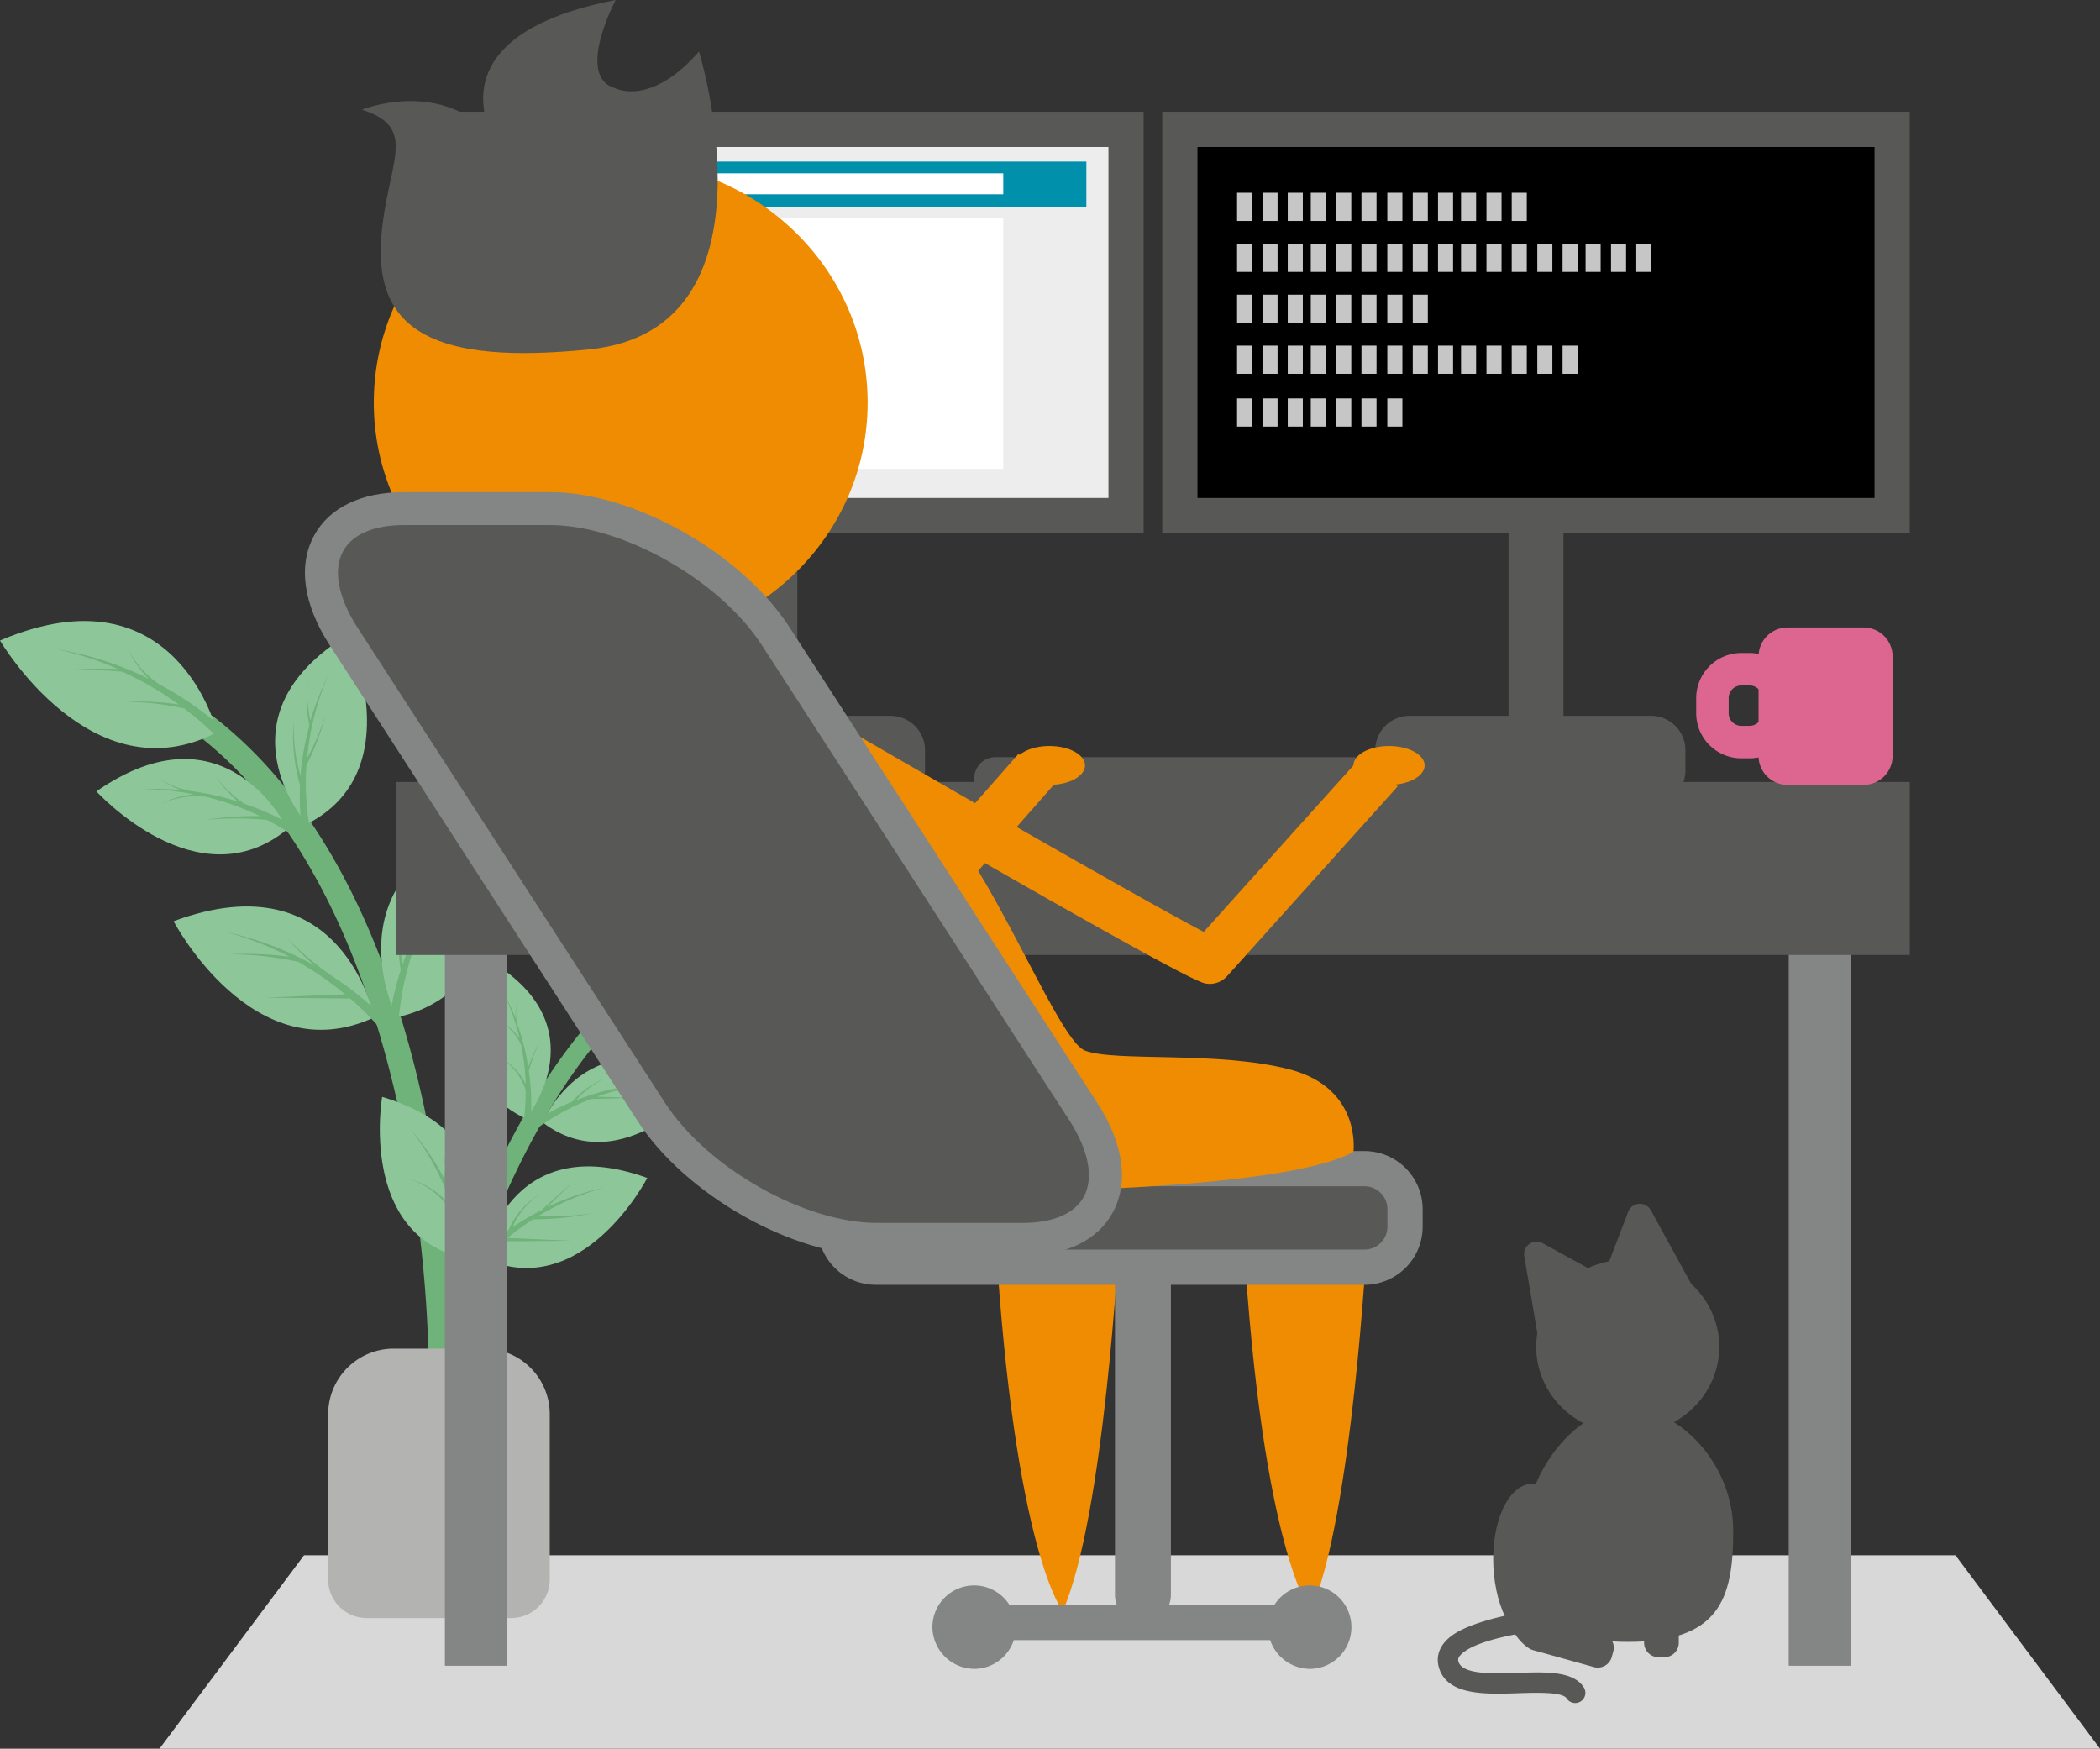 <svg id="Group_2981" data-name="Group 2981" xmlns="http://www.w3.org/2000/svg" xmlns:xlink="http://www.w3.org/1999/xlink" width="407" height="338.899" viewBox="0 0 407 338.899">
  <rect x="0" y="0" width="407" height="338.899" fill="#333333" stroke="none"/>
  <defs>
    <clipPath id="clip-path">
      <rect id="Rectangle_3093" data-name="Rectangle 3093" width="407" height="338.899" fill="none"/>
    </clipPath>
  </defs>
  <path id="Path_3523" data-name="Path 3523" d="M49.526,209.839,21.515,247.324h376.1L369.6,209.839Z" transform="translate(9.389 91.574)" fill="#d8d8d8"/>
  <g id="Group_2980" data-name="Group 2980">
    <g id="Group_2979" data-name="Group 2979" clip-path="url(#clip-path)">
      <path id="Path_3524" data-name="Path 3524" d="M73.94,223.988a2.366,2.366,0,0,0,2.366-2.349c0-3.624,0-88.976-46.422-124.868a2.365,2.365,0,0,0-2.866,3.746c44.556,34.528,44.573,120.224,44.573,121.089a2.366,2.366,0,0,0,2.349,2.382" transform="translate(11.446 42.065)" fill="#6fb27a"/>
      <path id="Path_3525" data-name="Path 3525" d="M62.284,143.8s-5.957-30.851-38.86-18.645c0,0,15.434,29.5,38.86,18.645" transform="translate(10.222 53.371)" fill="#8dc799"/>
      <path id="Path_3526" data-name="Path 3526" d="M54.416,148.884s-14.226-28.053,19.37-38.273c0,0,5.869,32.73-19.37,38.273" transform="translate(22.442 48.271)" fill="#8dc799"/>
      <path id="Path_3527" data-name="Path 3527" d="M50.052,115.985S38.243,91.125,13,108.682c.053,0,19.611,21.631,37.048,7.3" transform="translate(5.675 44.691)" fill="#8dc799"/>
      <path id="Path_3528" data-name="Path 3528" d="M43.273,122.343S25.061,101.627,51.3,85.624c0,0,12.152,26.481-8.028,36.719" transform="translate(16.199 37.366)" fill="#8dc799"/>
      <path id="Path_3529" data-name="Path 3529" d="M42.071,105.346S34.251,72.977,0,87.565c0,0,17.747,30.419,42.072,17.781" transform="translate(0 36.565)" fill="#8dc799"/>
      <path id="Path_3530" data-name="Path 3530" d="M59.344,211.458a1.727,1.727,0,0,1-1.385-2.011c.006-.032.013-.063.02-.095.57-2.659,14.312-65.309,54.157-84.2a1.776,1.776,0,0,1,1.518,3.212C75.329,146.5,61.518,209.421,61.518,210.093a1.725,1.725,0,0,1-2,1.4c-.037-.006-.073-.013-.109-.022Z" transform="translate(25.281 54.544)" fill="#6fb27a"/>
      <path id="Path_3531" data-name="Path 3531" d="M65.238,175.142s4.73-25.291,31.747-15.536c-.052.068-12.551,24.323-31.747,15.536" transform="translate(28.47 68.676)" fill="#8dc799"/>
      <path id="Path_3532" data-name="Path 3532" d="M67.735,179.253s11.514-23.03-16.037-31.265C51.7,147.988,47.035,174.816,67.735,179.253Z" transform="translate(22.364 64.582)" fill="#8dc799"/>
      <path id="Path_3533" data-name="Path 3533" d="M73.205,155.159s9.271-21.682,31.54-7.441c0,0-16.089,19.18-31.54,7.441" transform="translate(31.947 62.35)" fill="#8dc799"/>
      <path id="Path_3534" data-name="Path 3534" d="M74.218,160.416S89.186,142.1,66.156,129.2C66.156,129.2,56.592,152.336,74.218,160.416Z" transform="translate(27.74 56.384)" fill="#8dc799"/>
      <path id="Path_3535" data-name="Path 3535" d="M85.849,136.806s12.655-16.366,28.363.586c0,0-17.831,12.758-28.363-.586" transform="translate(37.465 56.602)" fill="#8dc799"/>
      <path id="Path_3536" data-name="Path 3536" d="M85.858,142.315s16.694-12.258,0-28.244C85.858,114.055,72.617,131.561,85.858,142.315Z" transform="translate(34.9 49.781)" fill="#8dc799"/>
      <path id="Path_3537" data-name="Path 3537" d="M94.96,130.29s10.927-22.444,33.748-6.353c0,0-17.971,19.525-33.748,6.353" transform="translate(41.441 51.551)" fill="#8dc799"/>
      <path id="Path_3538" data-name="Path 3538" d="M63.662,167.635a48.36,48.36,0,0,0-8.1-15.295,48.525,48.525,0,0,1,6.526,9.529,10.99,10.99,0,0,1,.586-5.178,10.618,10.618,0,0,0-.1,6.093,48.425,48.425,0,0,1,5.075,18.524H65.92a47.08,47.08,0,0,0-1.864-12.36h-.138a15.187,15.187,0,0,0-8.993-7.061A15.537,15.537,0,0,1,63.662,167.635Z" transform="translate(23.969 66.481)" fill="#6fb27a"/>
      <path id="Path_3539" data-name="Path 3539" d="M71.382,168.709h-.1A15.256,15.256,0,0,1,77.39,161.8a15.109,15.109,0,0,0-5.4,6.458,50.782,50.782,0,0,1,5.99-3.453l-.1-.1,6.007-5.335-5.18,5.025a50.081,50.081,0,0,1,11.152-3.8,49.255,49.255,0,0,0-12.9,5.56,57.9,57.9,0,0,0,10.773-.622,57.058,57.058,0,0,1-11.74,1.208,47.068,47.068,0,0,0-4.938,3.624l12.326.536-13.1.122a46.047,46.047,0,0,0-6.335,6.645l-1.313-1.036A48.387,48.387,0,0,1,71.382,168.709Z" transform="translate(27.331 69.549)" fill="#6fb27a"/>
      <path id="Path_3540" data-name="Path 3540" d="M72.519,151.716a46.222,46.222,0,0,0-.9-7.647A10.487,10.487,0,0,0,67.3,139.39a10.714,10.714,0,0,1,4.023,3.453,45.131,45.131,0,0,0-3.16-9.012,42.631,42.631,0,0,1,2.4,5.18,7.59,7.59,0,0,1,.672-3.936,7.541,7.541,0,0,0-.19,5.454,44.186,44.186,0,0,1,1.969,7.907,37.038,37.038,0,0,1,2.382-5.352,36.669,36.669,0,0,0-2.278,6.06,44.181,44.181,0,0,1,0,13.155l-1.5-.294a43.109,43.109,0,0,0,.881-9.2,11.666,11.666,0,0,0-5.181-6.4A11.748,11.748,0,0,1,72.519,151.716Z" transform="translate(29.371 58.404)" fill="#6fb27a"/>
      <path id="Path_3541" data-name="Path 3541" d="M70.622,155.865a43.931,43.931,0,0,1,9.408-5.318,17.782,17.782,0,0,1,6.474-4.592,17.271,17.271,0,0,0-5.611,4.265,46.1,46.1,0,0,1,7.769-2.28L94.62,144.3l-5.093,3.452a44.6,44.6,0,0,1,8.631-.777,44.86,44.86,0,0,0-13.275,2.574l7.353.241L83.759,150a43.735,43.735,0,0,0-12.24,7.06Z" transform="translate(30.82 62.972)" fill="#6fb27a"/>
      <path id="Path_3542" data-name="Path 3542" d="M82.953,143.141A37.306,37.306,0,0,0,85.7,135.58a7.7,7.7,0,0,0-2.486-4.472,7.806,7.806,0,0,1,2.642,3.884,38.451,38.451,0,0,0,1-7.787,8.636,8.636,0,0,0-3.8-6.784,8.861,8.861,0,0,1,3.8,4.833v-.847a38.517,38.517,0,0,0-.674-5.782,42.125,42.125,0,0,1,.9,5.093l1.087-3.453-1.018,3.884a38.562,38.562,0,0,1,.138,5.817,8.168,8.168,0,0,1,2.089-2.8,7.977,7.977,0,0,0-2.106,3.453,38.808,38.808,0,0,1-3.107,13.12Z" transform="translate(36.201 51.769)" fill="#6fb27a"/>
      <path id="Path_3543" data-name="Path 3543" d="M83.446,136.322a39.074,39.074,0,0,1,7.768-2.262h.139a41.319,41.319,0,0,1,4.851-.569,29.732,29.732,0,0,0,8.321-1.968,28.593,28.593,0,0,1-5.646,1.916,40.061,40.061,0,0,1,9.928,1.382,36.422,36.422,0,0,0-4.523-.674,8.148,8.148,0,0,1,2.884,1.587,8.829,8.829,0,0,0-4.818-1.727,39.492,39.492,0,0,0-8.2.467,16.965,16.965,0,0,1,7.458,3.765,16.781,16.781,0,0,0-8.959-3.453,37.878,37.878,0,0,0-8.633,2.814Z" transform="translate(36.416 57.397)" fill="#6fb27a"/>
      <path id="Path_3544" data-name="Path 3544" d="M102.2,125.613a38.179,38.179,0,0,1,10.842-5.628,34.378,34.378,0,0,0-9.184,5.059,50.894,50.894,0,0,1,7.163-1.727v-.1h.294a48.216,48.216,0,0,1,10.461-.569,47.066,47.066,0,0,0-9.219.881,50.707,50.707,0,0,0,8.838,1.294,49.386,49.386,0,0,1-10.065-1.053,42.917,42.917,0,0,0-4.349,1.139,13.087,13.087,0,0,0,7.647,1.727,13.244,13.244,0,0,1-8.2-1.537,50.573,50.573,0,0,0-5.4,2.192,37.983,37.983,0,0,0,11.654,2.574,37.7,37.7,0,0,1-12.481-2.176,44.517,44.517,0,0,0-7.027,4.334l-.967-1.313a46.652,46.652,0,0,1,10-5.093" transform="translate(40.239 52.362)" fill="#6fb27a"/>
      <path id="Path_3545" data-name="Path 3545" d="M31.246,130.067a63.528,63.528,0,0,1,11.6.484,60.718,60.718,0,0,0-12.464-4.833,61.467,61.467,0,0,1,17.263,6.491,57.808,57.808,0,0,1-5.524-5.542,60.58,60.58,0,0,0,10.013,8.321,58.752,58.752,0,0,1,11.481,10.117l-1.589,1.277a56.91,56.91,0,0,0-7.389-7.734l-16.573-.172L53.6,137.82a61.142,61.142,0,0,0-9.1-6.3A63.33,63.33,0,0,0,31.246,130.067Z" transform="translate(13.259 54.864)" fill="#6fb27a"/>
      <path id="Path_3546" data-name="Path 3546" d="M54.866,137.411a35.952,35.952,0,0,1,.553-13.466,32.767,32.767,0,0,0-.19,12.377,63.2,63.2,0,0,1,3.867-9.029h-.1l2.745-10.6-1.882,9.1a60.394,60.394,0,0,1,6.9-9.857,59.4,59.4,0,0,0-8.769,15.674,43.428,43.428,0,0,0,8.788-8.838,43.628,43.628,0,0,1-9.252,10.115,57.3,57.3,0,0,0-3.262,18.61H52.212A59.1,59.1,0,0,1,54.866,137.411Z" transform="translate(22.785 50.594)" fill="#6fb27a"/>
      <path id="Path_3547" data-name="Path 3547" d="M19.242,107.31a50.8,50.8,0,0,1,7.6.19,12.7,12.7,0,0,1-4.644-2.538,12.455,12.455,0,0,0,5.973,2.538v.121c1.485.19,2.97.431,4.437.725q2.588.569,5.178,1.4a22.676,22.676,0,0,1-4.5-5.178,22.163,22.163,0,0,0,5.645,5.559,53.366,53.366,0,0,1,12.862,6.353L50.7,117.911a49.877,49.877,0,0,0-7.354-4.644,63.371,63.371,0,0,0-12.084,0A65.539,65.539,0,0,1,42,112.524a53.874,53.874,0,0,0-10.566-3.763A16.32,16.32,0,0,0,22.8,110.21a16.409,16.409,0,0,1,6.388-1.9,51.959,51.959,0,0,0-9.944-1" transform="translate(8.397 45.632)" fill="#6fb27a"/>
      <path id="Path_3548" data-name="Path 3548" d="M39.7,99.7a33.541,33.541,0,0,0,1.277,10.892,52.891,52.891,0,0,1,1.727-9.719,27.657,27.657,0,0,1-.172-9.6,23.775,23.775,0,0,0,.381,8.631,51.757,51.757,0,0,1,3.453-8.788,51.836,51.836,0,0,0-4.092,16.039,47.319,47.319,0,0,0,3.643-8.633,48.51,48.51,0,0,1-3.782,10.013,49.885,49.885,0,0,0,1.365,15.536l-1.727.415a51.745,51.745,0,0,1-.881-12.084A34.072,34.072,0,0,1,39.7,99.7" transform="translate(17.256 39.763)" fill="#6fb27a"/>
      <path id="Path_3549" data-name="Path 3549" d="M11.037,91.59c2.831-.19,5.68-.224,8.511-.138A62.467,62.467,0,0,0,7.463,87.586a64,64,0,0,1,13.932,3.9c1.434.587,2.866,1.227,4.247,1.916A18.328,18.328,0,0,1,21.534,87.5,17.783,17.783,0,0,0,27.558,94.4a63.861,63.861,0,0,1,16.02,12.084l-1.727,1.432a60.756,60.756,0,0,0-9.408-8.805,54.817,54.817,0,0,0-11.273-1.294,53.35,53.35,0,0,1,10.22.536,63.17,63.17,0,0,0-10.859-6.336A86.6,86.6,0,0,0,11.037,91.59Z" transform="translate(3.257 38.184)" fill="#6fb27a"/>
      <path id="Path_3550" data-name="Path 3550" d="M51.728,234.164H79.774a7.471,7.471,0,0,0,7.449-7.449V194.623A12.7,12.7,0,0,0,74.56,181.958H56.944a12.7,12.7,0,0,0-12.665,12.665v32.092a7.472,7.472,0,0,0,7.449,7.449" transform="translate(19.323 79.407)" fill="#b3b3b2"/>
      <path id="Path_3551" data-name="Path 3551" d="M253.412,267.628V126.468H241.346V267.628" transform="translate(105.324 55.191)" fill="#848585"/>
      <path id="Path_3552" data-name="Path 3552" d="M72.095,268.263V125.013H60.029V268.263" transform="translate(26.197 54.556)" fill="#848585"/>
      <path id="Path_3553" data-name="Path 3553" d="M191.724,167.215s-2.831,53.7-10.925,72.054c0,0-9.321-11.579-13-72.054Z" transform="translate(73.226 72.973)" fill="#ef8c02"/>
      <path id="Path_3554" data-name="Path 3554" d="M158.266,167.215s-2.831,53.7-10.925,72.054c0,0-9.321-11.579-13-72.054Z" transform="translate(58.625 72.973)" fill="#ef8c02"/>
      <rect id="Rectangle_3018" data-name="Rectangle 3018" width="138.045" height="74.847" transform="translate(228.666 25.074)"/>
      <path id="Path_3555" data-name="Path 3555" d="M301.687,96.752H156.819V15.081H301.687ZM163.643,89.926H294.864V21.907H163.643Z" transform="translate(68.436 6.581)" fill="#585856"/>
      <rect id="Rectangle_3019" data-name="Rectangle 3019" width="2.92" height="5.463" transform="translate(239.756 37.361)" fill="#c6c6c6"/>
      <rect id="Rectangle_3020" data-name="Rectangle 3020" width="2.92" height="5.463" transform="translate(244.684 37.361)" fill="#c6c6c6"/>
      <rect id="Rectangle_3021" data-name="Rectangle 3021" width="2.92" height="5.463" transform="translate(249.578 37.361)" fill="#c6c6c6"/>
      <rect id="Rectangle_3022" data-name="Rectangle 3022" width="2.92" height="5.463" transform="translate(254.04 37.361)" fill="#c6c6c6"/>
      <rect id="Rectangle_3023" data-name="Rectangle 3023" width="2.92" height="5.463" transform="translate(258.97 37.361)" fill="#c6c6c6"/>
      <rect id="Rectangle_3024" data-name="Rectangle 3024" width="2.92" height="5.463" transform="translate(263.864 37.361)" fill="#c6c6c6"/>
      <rect id="Rectangle_3025" data-name="Rectangle 3025" width="2.92" height="5.463" transform="translate(268.877 37.361)" fill="#c6c6c6"/>
      <rect id="Rectangle_3026" data-name="Rectangle 3026" width="2.92" height="5.463" transform="translate(273.807 37.361)" fill="#c6c6c6"/>
      <rect id="Rectangle_3027" data-name="Rectangle 3027" width="2.92" height="5.463" transform="translate(278.701 37.361)" fill="#c6c6c6"/>
      <rect id="Rectangle_3028" data-name="Rectangle 3028" width="2.92" height="5.463" transform="translate(283.164 37.361)" fill="#c6c6c6"/>
      <rect id="Rectangle_3029" data-name="Rectangle 3029" width="2.92" height="5.463" transform="translate(288.092 37.361)" fill="#c6c6c6"/>
      <rect id="Rectangle_3030" data-name="Rectangle 3030" width="2.92" height="5.463" transform="translate(292.986 37.361)" fill="#c6c6c6"/>
      <rect id="Rectangle_3031" data-name="Rectangle 3031" width="2.92" height="5.463" transform="translate(239.756 57.108)" fill="#c6c6c6"/>
      <rect id="Rectangle_3032" data-name="Rectangle 3032" width="2.92" height="5.463" transform="translate(244.684 57.108)" fill="#c6c6c6"/>
      <rect id="Rectangle_3033" data-name="Rectangle 3033" width="2.92" height="5.463" transform="translate(249.578 57.108)" fill="#c6c6c6"/>
      <rect id="Rectangle_3034" data-name="Rectangle 3034" width="2.92" height="5.463" transform="translate(254.04 57.108)" fill="#c6c6c6"/>
      <rect id="Rectangle_3035" data-name="Rectangle 3035" width="2.92" height="5.463" transform="translate(258.97 57.108)" fill="#c6c6c6"/>
      <rect id="Rectangle_3036" data-name="Rectangle 3036" width="2.92" height="5.463" transform="translate(263.864 57.108)" fill="#c6c6c6"/>
      <rect id="Rectangle_3037" data-name="Rectangle 3037" width="2.92" height="5.463" transform="translate(268.877 57.108)" fill="#c6c6c6"/>
      <rect id="Rectangle_3038" data-name="Rectangle 3038" width="2.92" height="5.463" transform="translate(273.807 57.108)" fill="#c6c6c6"/>
      <rect id="Rectangle_3039" data-name="Rectangle 3039" width="2.92" height="5.463" transform="translate(239.756 77.212)" fill="#c6c6c6"/>
      <rect id="Rectangle_3040" data-name="Rectangle 3040" width="2.92" height="5.463" transform="translate(244.684 77.212)" fill="#c6c6c6"/>
      <rect id="Rectangle_3041" data-name="Rectangle 3041" width="2.92" height="5.463" transform="translate(249.578 77.212)" fill="#c6c6c6"/>
      <rect id="Rectangle_3042" data-name="Rectangle 3042" width="2.92" height="5.463" transform="translate(254.04 77.212)" fill="#c6c6c6"/>
      <rect id="Rectangle_3043" data-name="Rectangle 3043" width="2.92" height="5.463" transform="translate(258.97 77.212)" fill="#c6c6c6"/>
      <rect id="Rectangle_3044" data-name="Rectangle 3044" width="2.92" height="5.463" transform="translate(263.864 77.212)" fill="#c6c6c6"/>
      <rect id="Rectangle_3045" data-name="Rectangle 3045" width="2.92" height="5.463" transform="translate(268.877 77.212)" fill="#c6c6c6"/>
      <rect id="Rectangle_3046" data-name="Rectangle 3046" width="2.92" height="5.463" transform="translate(239.756 47.235)" fill="#c6c6c6"/>
      <rect id="Rectangle_3047" data-name="Rectangle 3047" width="2.92" height="5.463" transform="translate(244.684 47.235)" fill="#c6c6c6"/>
      <rect id="Rectangle_3048" data-name="Rectangle 3048" width="2.92" height="5.463" transform="translate(249.578 47.235)" fill="#c6c6c6"/>
      <rect id="Rectangle_3049" data-name="Rectangle 3049" width="2.92" height="5.463" transform="translate(254.04 47.235)" fill="#c6c6c6"/>
      <rect id="Rectangle_3050" data-name="Rectangle 3050" width="2.92" height="5.463" transform="translate(258.97 47.235)" fill="#c6c6c6"/>
      <rect id="Rectangle_3051" data-name="Rectangle 3051" width="2.92" height="5.463" transform="translate(263.864 47.235)" fill="#c6c6c6"/>
      <rect id="Rectangle_3052" data-name="Rectangle 3052" width="2.92" height="5.463" transform="translate(268.877 47.235)" fill="#c6c6c6"/>
      <rect id="Rectangle_3053" data-name="Rectangle 3053" width="2.92" height="5.463" transform="translate(273.807 47.235)" fill="#c6c6c6"/>
      <rect id="Rectangle_3054" data-name="Rectangle 3054" width="2.92" height="5.463" transform="translate(278.701 47.235)" fill="#c6c6c6"/>
      <rect id="Rectangle_3055" data-name="Rectangle 3055" width="2.92" height="5.463" transform="translate(283.164 47.235)" fill="#c6c6c6"/>
      <rect id="Rectangle_3056" data-name="Rectangle 3056" width="2.92" height="5.463" transform="translate(288.092 47.235)" fill="#c6c6c6"/>
      <rect id="Rectangle_3057" data-name="Rectangle 3057" width="2.92" height="5.463" transform="translate(292.986 47.235)" fill="#c6c6c6"/>
      <rect id="Rectangle_3058" data-name="Rectangle 3058" width="2.92" height="5.463" transform="translate(297.943 47.235)" fill="#c6c6c6"/>
      <rect id="Rectangle_3059" data-name="Rectangle 3059" width="2.92" height="5.463" transform="translate(302.838 47.235)" fill="#c6c6c6"/>
      <rect id="Rectangle_3060" data-name="Rectangle 3060" width="2.92" height="5.463" transform="translate(307.301 47.235)" fill="#c6c6c6"/>
      <rect id="Rectangle_3061" data-name="Rectangle 3061" width="2.92" height="5.463" transform="translate(312.229 47.235)" fill="#c6c6c6"/>
      <rect id="Rectangle_3062" data-name="Rectangle 3062" width="2.92" height="5.463" transform="translate(317.123 47.235)" fill="#c6c6c6"/>
      <rect id="Rectangle_3063" data-name="Rectangle 3063" width="2.92" height="5.463" transform="translate(239.756 66.982)" fill="#c6c6c6"/>
      <rect id="Rectangle_3064" data-name="Rectangle 3064" width="2.92" height="5.463" transform="translate(244.684 66.982)" fill="#c6c6c6"/>
      <rect id="Rectangle_3065" data-name="Rectangle 3065" width="2.92" height="5.463" transform="translate(249.578 66.982)" fill="#c6c6c6"/>
      <rect id="Rectangle_3066" data-name="Rectangle 3066" width="2.92" height="5.463" transform="translate(254.04 66.982)" fill="#c6c6c6"/>
      <rect id="Rectangle_3067" data-name="Rectangle 3067" width="2.92" height="5.463" transform="translate(258.97 66.982)" fill="#c6c6c6"/>
      <rect id="Rectangle_3068" data-name="Rectangle 3068" width="2.92" height="5.463" transform="translate(263.864 66.982)" fill="#c6c6c6"/>
      <rect id="Rectangle_3069" data-name="Rectangle 3069" width="2.92" height="5.463" transform="translate(268.877 66.982)" fill="#c6c6c6"/>
      <rect id="Rectangle_3070" data-name="Rectangle 3070" width="2.92" height="5.463" transform="translate(273.807 66.982)" fill="#c6c6c6"/>
      <rect id="Rectangle_3071" data-name="Rectangle 3071" width="2.92" height="5.463" transform="translate(278.701 66.982)" fill="#c6c6c6"/>
      <rect id="Rectangle_3072" data-name="Rectangle 3072" width="2.92" height="5.463" transform="translate(283.164 66.982)" fill="#c6c6c6"/>
      <rect id="Rectangle_3073" data-name="Rectangle 3073" width="2.92" height="5.463" transform="translate(288.092 66.982)" fill="#c6c6c6"/>
      <rect id="Rectangle_3074" data-name="Rectangle 3074" width="2.92" height="5.463" transform="translate(292.986 66.982)" fill="#c6c6c6"/>
      <rect id="Rectangle_3075" data-name="Rectangle 3075" width="2.92" height="5.463" transform="translate(297.943 66.982)" fill="#c6c6c6"/>
      <rect id="Rectangle_3076" data-name="Rectangle 3076" width="2.92" height="5.463" transform="translate(302.838 66.982)" fill="#c6c6c6"/>
      <rect id="Rectangle_3077" data-name="Rectangle 3077" width="10.635" height="47.407" transform="translate(292.372 102.767)" fill="#585856"/>
      <path id="Path_3556" data-name="Path 3556" d="M192.2,113.828h46.832a6.666,6.666,0,0,0,6.646-6.648v-3.95a6.667,6.667,0,0,0-6.646-6.648H192.2a6.668,6.668,0,0,0-6.648,6.648v3.95a6.667,6.667,0,0,0,6.648,6.648" transform="translate(80.977 42.149)" fill="#585856"/>
      <path id="Path_3557" data-name="Path 3557" d="M89.6,113.828h46.832a6.666,6.666,0,0,0,6.646-6.648v-3.95a6.667,6.667,0,0,0-6.646-6.648H89.6a6.668,6.668,0,0,0-6.648,6.648v3.95a6.667,6.667,0,0,0,6.648,6.648" transform="translate(36.2 42.149)" fill="#585856"/>
      <path id="Path_3558" data-name="Path 3558" d="M135.564,110.384h75.269a4.115,4.115,0,1,0,0-8.231H135.564a4.115,4.115,0,0,0,0,8.231" transform="translate(57.365 44.58)" fill="#585856"/>
      <rect id="Rectangle_3078" data-name="Rectangle 3078" width="10.635" height="53.289" transform="translate(143.897 96.885)" fill="#585856"/>
      <path id="Path_3559" data-name="Path 3559" d="M88.405,114.467h49.22a5.469,5.469,0,0,0,5.453-5.454v-.7a5.469,5.469,0,0,0-5.453-5.454H88.405a5.47,5.47,0,0,0-5.454,5.454v.7a5.47,5.47,0,0,0,5.454,5.454" transform="translate(36.2 44.888)" fill="#585856"/>
      <rect id="Rectangle_3079" data-name="Rectangle 3079" width="286.519" height="26.696" transform="translate(80.191 154.963)" fill="#585856"/>
      <path id="Path_3560" data-name="Path 3560" d="M53.452,105.507H346.8v33.521H53.452Zm286.52,6.826H60.278V132.2H339.972Z" transform="translate(23.327 46.043)" fill="#585856"/>
      <path id="Path_3561" data-name="Path 3561" d="M155.8,243.186h.125a5.372,5.372,0,0,0,5.356-5.358V168.623a5.373,5.373,0,0,0-5.356-5.358H155.8a5.374,5.374,0,0,0-5.358,5.358v69.206a5.373,5.373,0,0,0,5.358,5.358" transform="translate(65.651 71.249)" fill="#848585"/>
      <line id="Line_180" data-name="Line 180" x1="65.035" transform="translate(188.992 314.436)" fill="#848585"/>
      <rect id="Rectangle_3080" data-name="Rectangle 3080" width="65.035" height="6.824" transform="translate(188.992 311.024)" fill="#848585"/>
      <path id="Path_3562" data-name="Path 3562" d="M179.365,230.07a8.086,8.086,0,1,0-8.282-8.084,8.185,8.185,0,0,0,8.282,8.084" transform="translate(74.661 93.348)" fill="#848585"/>
      <path id="Path_3563" data-name="Path 3563" d="M134.089,230.07a8.086,8.086,0,1,0-8.282-8.084,8.185,8.185,0,0,0,8.282,8.084" transform="translate(54.902 93.348)" fill="#848585"/>
      <path id="Path_3564" data-name="Path 3564" d="M120.546,176.768h94.736a7.873,7.873,0,0,0,7.85-7.85v-3.393a7.873,7.873,0,0,0-7.85-7.85H120.546a7.873,7.873,0,0,0-7.85,7.85v3.393a7.873,7.873,0,0,0,7.85,7.85" transform="translate(49.181 68.81)" fill="#585856"/>
      <path id="Path_3565" data-name="Path 3565" d="M110.32,169.955v-3.393A11.276,11.276,0,0,1,121.581,155.3h94.738a11.275,11.275,0,0,1,11.261,11.263v3.393a11.275,11.275,0,0,1-11.261,11.263H121.581a11.276,11.276,0,0,1-11.261-11.263m11.261-7.83a4.441,4.441,0,0,0-4.436,4.437v3.393a4.441,4.441,0,0,0,4.436,4.437h94.738a4.443,4.443,0,0,0,4.437-4.437v-3.393a4.443,4.443,0,0,0-4.437-4.437Z" transform="translate(48.144 67.773)" fill="#848585"/>
      <path id="Path_3566" data-name="Path 3566" d="M185.961,147.732a4.541,4.541,0,0,0,3.38-1.507L222.4,109.462l-6.764-6.085-30.821,34.275c-10.16-5.269-46.249-25.974-69.14-39.26l-4.568,7.87c70.478,40.9,73.2,41.284,74.225,41.426a4.664,4.664,0,0,0,.629.043" transform="translate(48.487 42.939)" fill="#ef8c02"/>
      <path id="Path_3567" data-name="Path 3567" d="M124.124,146.28a4.552,4.552,0,0,0,3.416-1.544l32.555-37.009-6.833-6.008-28.244,32.108L109.1,104.415l-8,4.332,19.028,35.15a4.546,4.546,0,0,0,3.489,2.354,4.376,4.376,0,0,0,.511.029" transform="translate(44.118 44.39)" fill="#ef8c02"/>
      <path id="Path_3568" data-name="Path 3568" d="M182.615,104.416c0,2.08,3.09,3.768,6.9,3.768s6.9-1.688,6.9-3.768-3.09-3.768-6.9-3.768-6.9,1.688-6.9,3.768" transform="translate(79.693 43.923)" fill="#ef8c02"/>
      <path id="Path_3569" data-name="Path 3569" d="M136.794,104.416c0,2.08,3.09,3.768,6.9,3.768s6.9-1.688,6.9-3.768-3.09-3.768-6.9-3.768-6.9,1.688-6.9,3.768" transform="translate(59.697 43.923)" fill="#ef8c02"/>
      <path id="Path_3570" data-name="Path 3570" d="M218.113,176.531s1.648-12.324-12.357-15.967-33.655-1.4-39.656-3.641-21.273-44.347-33.386-49.2-31.44,15.591-31.44,17.831,43.345,58.824,43.345,58.824,59.522,0,73.495-7.843" transform="translate(44.196 46.684)" fill="#ef8c02"/>
      <rect id="Rectangle_3081" data-name="Rectangle 3081" width="138.045" height="74.847" transform="translate(80.19 25.074)" fill="#ededed"/>
      <path id="Path_3571" data-name="Path 3571" d="M198.322,96.752H53.452V15.081h144.87ZM60.276,89.926H191.5V21.907H60.276Z" transform="translate(23.327 6.581)" fill="#585856"/>
      <rect id="Rectangle_3082" data-name="Rectangle 3082" width="122.414" height="8.775" transform="translate(88.133 31.316)" fill="#0090ac"/>
      <rect id="Rectangle_3083" data-name="Rectangle 3083" width="76.191" height="4.062" transform="translate(118.25 33.593)" fill="#fff"/>
      <rect id="Rectangle_3084" data-name="Rectangle 3084" width="76.191" height="48.548" transform="translate(118.25 42.324)" fill="#fff"/>
      <rect id="Rectangle_3085" data-name="Rectangle 3085" width="11.511" height="4.911" transform="translate(96.181 42.324)" fill="#c6c6c6"/>
      <rect id="Rectangle_3086" data-name="Rectangle 3086" width="11.511" height="4.911" transform="translate(96.181 50.241)" fill="#c6c6c6"/>
      <rect id="Rectangle_3087" data-name="Rectangle 3087" width="11.511" height="4.911" transform="translate(96.181 65.967)" fill="#c6c6c6"/>
      <rect id="Rectangle_3088" data-name="Rectangle 3088" width="11.511" height="4.911" transform="translate(96.181 72.445)" fill="#c6c6c6"/>
      <rect id="Rectangle_3089" data-name="Rectangle 3089" width="11.511" height="4.911" transform="translate(96.181 78.981)" fill="#c6c6c6"/>
      <rect id="Rectangle_3090" data-name="Rectangle 3090" width="1.4" height="4.062" transform="translate(96.681 33.593)" fill="#fff"/>
      <rect id="Rectangle_3091" data-name="Rectangle 3091" width="2.311" height="0.806" transform="translate(97.558 33.593)" fill="#fff"/>
      <rect id="Rectangle_3092" data-name="Rectangle 3092" width="2.311" height="0.806" transform="translate(97.558 35.222)" fill="#fff"/>
      <path id="Path_3572" data-name="Path 3572" d="M50.434,68.506c0,25.793,21.425,46.7,47.855,46.7s47.857-20.91,47.857-46.7S124.719,21.8,98.289,21.8s-47.855,20.91-47.855,46.7" transform="translate(22.009 9.515)" fill="#ef8c02"/>
      <path id="Path_3573" data-name="Path 3573" d="M92.915,67.709c-29.9,3.041-41.611-3.541-40.35-21.44,1.024-14.539,7.567-21.44-3.729-25.012,0,0,14.432-5.889,24.554,4.464C76.187,28.583,60.132,7.33,98.01,0c0,0-7.975,14.934,0,17.133,0,0,6.829,3.574,16.152-7.146,0,0,16.593,53.874-21.247,57.722" transform="translate(21.312)" fill="#585856"/>
      <path id="Path_3574" data-name="Path 3574" d="M151.021,210.243h28.291c15.255,0,20.529-11.135,11.722-24.745L131.411,93.363c-8.808-13.61-28.5-24.746-43.75-24.746H59.37c-15.255,0-20.53,11.136-11.722,24.746L107.271,185.5c8.808,13.61,28.5,24.745,43.75,24.745" transform="translate(18.931 29.945)" fill="#585856"/>
      <path id="Path_3575" data-name="Path 3575" d="M105.567,188.2,45.945,96.066c-5.111-7.9-6.182-15.449-3.018-21.266,2.949-5.42,9.134-8.4,17.419-8.4H88.637c16.251,0,37.079,11.754,46.429,26.2l59.624,92.134c5.109,7.9,6.181,15.45,3.016,21.267-2.947,5.42-9.134,8.4-17.418,8.4H152c-16.251,0-37.081-11.755-46.43-26.2M60.346,72.778c-5.838,0-10.032,1.8-11.812,5.072-1.968,3.617-.958,8.992,2.768,14.749l59.624,92.134c8.169,12.623,26.977,23.288,41.071,23.288h28.291c5.838,0,10.032-1.8,11.812-5.072,1.966-3.615.957-8.99-2.769-14.749L129.707,96.066c-8.167-12.623-26.976-23.288-41.07-23.288Z" transform="translate(17.955 28.975)" fill="#848585"/>
      <path id="Path_3576" data-name="Path 3576" d="M205.636,215.561c0,13.2,5.445,19.746,20.092,19.746,17.741,0,20.449-8.279,20.449-21.479s-10.651-23.9-20.449-23.9-20.092,12.434-20.092,25.633" transform="translate(89.74 82.885)" fill="#585856"/>
      <path id="Path_3577" data-name="Path 3577" d="M207.274,186.853c0,9.35,7.943,16.929,17.741,16.929s17.74-7.58,17.74-16.929-7.942-16.929-17.74-16.929-17.741,7.58-17.741,16.929" transform="translate(90.455 74.155)" fill="#585856"/>
      <path id="Path_3578" data-name="Path 3578" d="M225.534,163.755l7.785,14.186c.78,1.567-2.488.468-4.236.553l-10.092.488a2.425,2.425,0,0,1-2.382-3.288l4.492-11.725a2.424,2.424,0,0,1,4.433-.214" transform="translate(94.458 70.877)" fill="#585856"/>
      <path id="Path_3579" data-name="Path 3579" d="M205.709,170.521l2.508,14.766c.417,1.7,2.917-.159,4.306-1.224l8.018-6.148a2.423,2.423,0,0,0-.307-4.048l-11-6.047a2.424,2.424,0,0,0-3.522,2.7" transform="translate(89.74 73.104)" fill="#585856"/>
      <path id="Path_3580" data-name="Path 3580" d="M224.634,228.182h1.12a2.809,2.809,0,0,0,2.8-2.8v-9.523a2.81,2.81,0,0,0-2.8-2.8h-1.12a2.81,2.81,0,0,0-2.8,2.8v9.523a2.809,2.809,0,0,0,2.8,2.8" transform="translate(96.808 92.978)" fill="#585856"/>
      <path id="Path_3581" data-name="Path 3581" d="M201.506,216.224c.418,8.633,4.388,15.456,8.87,15.239s7.775-7.39,7.357-16.023-4.388-15.457-8.87-15.24-7.775,7.392-7.357,16.025" transform="translate(87.922 87.365)" fill="#585856"/>
      <path id="Path_3582" data-name="Path 3582" d="M221.672,221.455l-11.866-3.3a2.808,2.808,0,0,0-3.449,1.948l-2.272-.474c-.412,1.485,2.442,4.569,3.926,4.983l11.866,3.3a2.809,2.809,0,0,0,3.449-1.948l.294-1.06a2.808,2.808,0,0,0-1.948-3.449" transform="translate(89.045 95.159)" fill="#585856"/>
      <path id="Path_3583" data-name="Path 3583" d="M218.968,234.482c-.823-1.281-5.963-1.11-9.361-1-6.547.22-13.963.463-15.443-5.167-.342-1.3-.452-3.814,2.639-6.054,5.513-4,22.678-6.276,24.618-5.02a1.976,1.976,0,0,1-1.471,3.6c-2.374-.131-18.382,1.461-21.635,5.351a1.115,1.115,0,0,0-.328,1.123c.678,2.581,6.668,2.386,11.488,2.222,5.542-.187,10.783-.358,12.82,2.814a1.977,1.977,0,0,1-3.328,2.135m.319-13.914h0Zm0,0,0,0,0,0" transform="translate(84.66 94.654)" fill="#585856"/>
      <path id="Path_3584" data-name="Path 3584" d="M242.875,114.551H257.66a5.618,5.618,0,0,0,5.6-5.6v-19.3a5.62,5.62,0,0,0-5.6-5.6H242.875a5.62,5.62,0,0,0-5.6,5.6v19.3a5.618,5.618,0,0,0,5.6,5.6" transform="translate(103.546 37.554)" fill="#dd6691"/>
      <path id="Path_3585" data-name="Path 3585" d="M228.862,99.154V96.238a8.758,8.758,0,0,1,8.748-8.748H239.2a8.757,8.757,0,0,1,8.748,8.748v2.916A8.756,8.756,0,0,1,239.2,107.9H237.61a8.757,8.757,0,0,1-8.748-8.748m8.748-5.374a2.461,2.461,0,0,0-2.458,2.458v2.916a2.46,2.46,0,0,0,2.458,2.458H239.2a2.459,2.459,0,0,0,2.458-2.458V96.238A2.46,2.46,0,0,0,239.2,93.78Z" transform="translate(99.876 39.059)" fill="#dd6691"/>
    </g>
  </g>
</svg>
